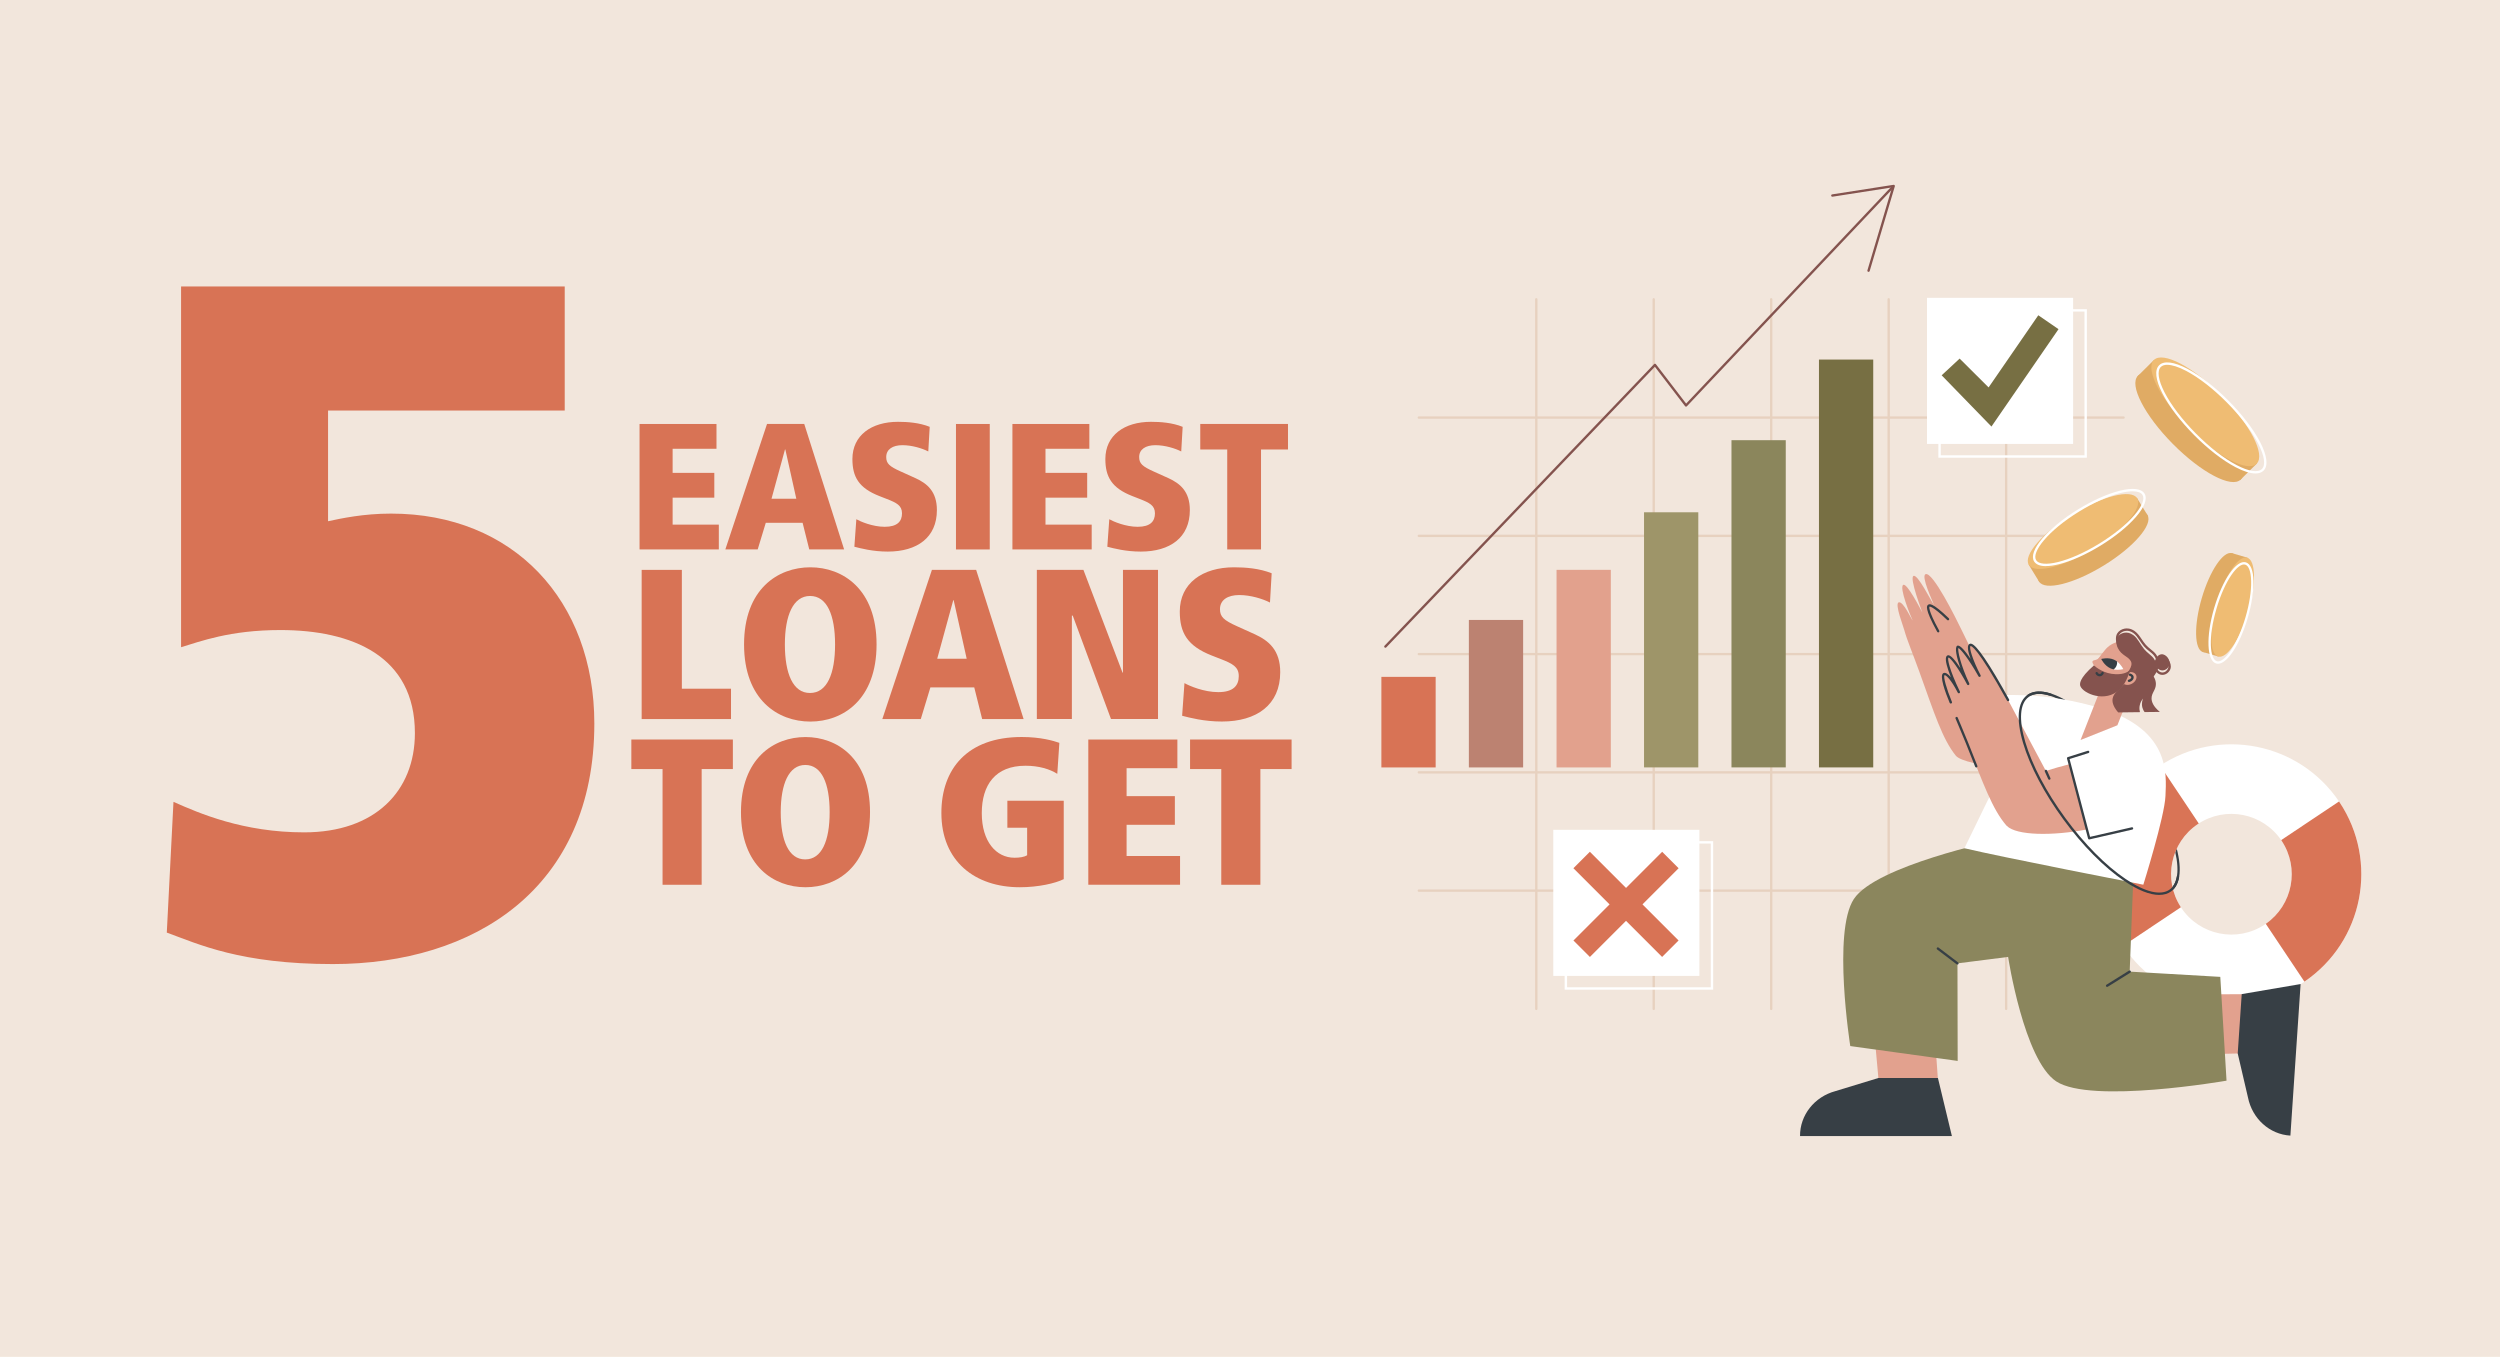 <svg viewBox="0 0 737 400" xmlns="http://www.w3.org/2000/svg" id="easy-loans-to-get_"><defs><style>.cls-1{fill:#e2a18d;}.cls-2{fill:#fff;}.cls-3{fill:#776f43;}.cls-4{fill:#8b865c;}.cls-5{fill:#e2a18e;}.cls-6{fill:#e0ab64;}.cls-7{fill:#9e9569;}.cls-8{fill:#85534e;}.cls-9{fill:#efbc73;}.cls-10{fill:#8b865d;}.cls-11{fill:#f2e6dc;}.cls-12{fill:#e7d1bf;}.cls-13{fill:#373f45;}.cls-14{fill:#d87355;}.cls-15{fill:#84534e;}.cls-16{fill:#bc8271;}.cls-17{fill:#d97456;}</style></defs><rect height="536.41" width="825.33" y="-69.25" x="-27.25" class="cls-11"></rect><g><path d="m188.54,124.99h22.68v7.31h-12.93v7.1h12.29v7.31h-12.29v7.95h13.62v7.31h-23.37v-36.99Z" class="cls-14"></path><path d="m236.61,154.13h-10.86l-2.38,7.84h-9.54l12.29-36.99h10.97l11.76,36.99h-10.28l-1.96-7.84Zm-5.09-21.62h-.11l-3.97,14.52h7.31l-3.23-14.52Z" class="cls-14"></path><path d="m252.45,153.07c1.22.69,4.82,2.23,8.37,2.23,3.76,0,5.09-1.64,5.09-3.97s-1.64-3.13-4.5-4.24l-2.17-.85c-6.09-2.38-7.95-5.67-7.95-10.92,0-7,5.62-10.97,13.46-10.97,2.81,0,6.31.26,9.33,1.48l-.42,7.26c-1.75-.9-4.77-1.85-7.63-1.85s-4.77,1.22-4.77,3.5c0,1.91.95,2.76,4.24,4.24l4.45,2.01c3.34,1.54,6.25,3.87,6.25,9.38,0,8.11-5.83,12.24-14.47,12.24-4.45,0-8-.95-9.86-1.43l.58-8.11Z" class="cls-14"></path><path d="m281.82,124.99h9.96v36.99h-9.96v-36.99Z" class="cls-14"></path><path d="m298.46,124.99h22.68v7.31h-12.93v7.1h12.29v7.31h-12.29v7.95h13.62v7.31h-23.37v-36.99Z" class="cls-14"></path><path d="m327.02,153.07c1.22.69,4.82,2.23,8.37,2.23,3.76,0,5.09-1.64,5.09-3.97s-1.64-3.13-4.5-4.24l-2.17-.85c-6.09-2.38-7.95-5.67-7.95-10.92,0-7,5.62-10.97,13.46-10.97,2.81,0,6.31.26,9.33,1.48l-.42,7.26c-1.75-.9-4.77-1.85-7.63-1.85s-4.77,1.22-4.77,3.5c0,1.91.95,2.76,4.24,4.24l4.45,2.01c3.34,1.54,6.25,3.87,6.25,9.38,0,8.11-5.83,12.24-14.47,12.24-4.45,0-8-.95-9.86-1.43l.58-8.11Z" class="cls-14"></path><path d="m361.79,132.51h-7.95v-7.53h25.86v7.53h-7.95v29.46h-9.96v-29.46Z" class="cls-14"></path><path d="m189.17,168h11.84v35.03h14.49v8.95h-26.34v-43.98Z" class="cls-14"></path><path d="m238.88,167.24c9.58,0,19.53,6.43,19.53,22.74s-9.95,22.74-19.53,22.74-19.53-6.43-19.53-22.74,9.95-22.74,19.53-22.74Zm-.13,37.05h.06c4.98,0,7.37-5.61,7.37-14.3s-2.39-14.3-7.37-14.3-7.43,5.73-7.43,14.3,2.39,14.3,7.37,14.3Z" class="cls-14"></path><path d="m287.2,202.65h-12.92l-2.83,9.33h-11.34l14.62-43.98h13.04l13.99,43.98h-12.22l-2.33-9.33Zm-6.05-25.71h-.13l-4.73,17.26h8.69l-3.84-17.26Z" class="cls-14"></path><path d="m316.24,181.48h-.25v30.49h-10.33v-43.98h13.73l11.53,30.3h.13v-30.3h10.33v43.98h-13.86l-11.28-30.49Z" class="cls-14"></path><path d="m349.19,201.39c1.45.82,5.73,2.65,9.95,2.65,4.47,0,6.05-1.95,6.05-4.73s-1.95-3.72-5.36-5.04l-2.58-1.01c-7.25-2.84-9.45-6.74-9.45-12.98,0-8.32,6.68-13.04,16-13.04,3.34,0,7.5.31,11.09,1.76l-.5,8.63c-2.08-1.07-5.67-2.21-9.07-2.21s-5.67,1.45-5.67,4.16c0,2.27,1.13,3.28,5.04,5.04l5.29,2.39c3.97,1.83,7.43,4.6,7.43,11.15,0,9.64-6.93,14.55-17.2,14.55-5.29,0-9.51-1.13-11.72-1.7l.69-9.64Z" class="cls-14"></path><path d="m195.32,226.72h-9.2v-8.71h29.93v8.71h-9.2v34.11h-11.53v-34.11Z" class="cls-14"></path><path d="m237.46,217.28c9.32,0,19.02,6.26,19.02,22.14s-9.69,22.14-19.02,22.14-19.02-6.26-19.02-22.14,9.69-22.14,19.02-22.14Zm-.12,36.07h.06c4.85,0,7.18-5.46,7.18-13.92s-2.33-13.92-7.18-13.92-7.24,5.58-7.24,13.92,2.33,13.92,7.18,13.92Z" class="cls-14"></path><path d="m296.97,236.05h16.62v23.12c-2.45,1.23-7.48,2.39-12.94,2.39-13.19,0-23.13-7.61-23.13-21.9,0-12.94,7.61-22.39,23.68-22.39,5.58,0,9.32,1.1,11.1,1.72l-.61,9.14c-2.21-1.41-5.46-2.39-9.38-2.39-8.89,0-12.88,5.64-12.88,13.99s4.23,13.13,9.63,13.13c1.47,0,2.82-.18,3.74-.74v-8.1h-5.83v-7.97Z" class="cls-14"></path><path d="m320.84,218.01h26.25v8.46h-14.97v8.22h14.23v8.46h-14.23v9.2h15.76v8.46h-27.05v-42.82Z" class="cls-14"></path><path d="m360.03,226.72h-9.2v-8.71h29.93v8.71h-9.2v34.11h-11.53v-34.11Z" class="cls-14"></path></g><path d="m51.13,236.38c7.6,3.38,20.54,9,38.54,9,20.82,0,32.64-12.1,32.64-29.26,0-22.79-18.57-30.38-39.67-30.38-14.91,0-23.63,3.38-29.26,5.06v-106.35h113.1v36.57h-69.77v32.64c3.94-.84,10.41-2.25,18.57-2.25,36.01,0,59.93,25.6,59.93,61.9,0,48.67-35.45,70.9-77.09,70.9-27.29,0-39.67-5.91-48.95-9.28l1.97-38.54Z" class="cls-14"></path><g id="Credit_rating"><circle r="146.35" cy="196.57" cx="551.63" class="cls-11"></circle><g><g><path d="m626.03,262.91h-207.76c-.19,0-.35-.16-.35-.35s.16-.35.35-.35h207.76c.19,0,.35.16.35.35s-.16.35-.35.35Z" class="cls-12"></path><path d="m626.03,228.04h-207.76c-.19,0-.35-.16-.35-.35s.16-.35.35-.35h207.76c.19,0,.35.16.35.35s-.16.35-.35.35Z" class="cls-12"></path><path d="m626.03,193.18h-207.76c-.19,0-.35-.16-.35-.35s.16-.35.35-.35h207.76c.19,0,.35.16.35.35s-.16.35-.35.35Z" class="cls-12"></path><path d="m626.03,158.32h-207.76c-.19,0-.35-.16-.35-.35s.16-.35.35-.35h207.76c.19,0,.35.16.35.35s-.16.35-.35.35Z" class="cls-12"></path><path d="m626.03,123.45h-207.76c-.19,0-.35-.16-.35-.35s.16-.35.35-.35h207.76c.19,0,.35.16.35.35s-.16.35-.35.35Z" class="cls-12"></path><path d="m591.41,297.77c-.19,0-.35-.16-.35-.35V88.23c0-.19.16-.35.35-.35s.35.16.35.35v209.19c0,.19-.16.35-.35.35Z" class="cls-12"></path><path d="m556.78,297.77c-.19,0-.35-.16-.35-.35V88.23c0-.19.16-.35.35-.35s.35.16.35.35v209.19c0,.19-.16.35-.35.35Z" class="cls-12"></path><path d="m522.15,297.77c-.19,0-.35-.16-.35-.35V88.23c0-.19.16-.35.35-.35s.35.16.35.35v209.19c0,.19-.16.35-.35.35Z" class="cls-12"></path><path d="m487.52,297.77c-.19,0-.35-.16-.35-.35V88.23c0-.19.16-.35.35-.35s.35.16.35.35v209.19c0,.19-.16.35-.35.35Z" class="cls-12"></path><path d="m452.9,297.77c-.19,0-.35-.16-.35-.35V88.23c0-.19.16-.35.35-.35s.35.16.35.35v209.19c0,.19-.16.35-.35.35Z" class="cls-12"></path></g><g><g><rect height="120.23" width="16" y="106" x="536.23" class="cls-3"></rect><rect height="96.46" width="16" y="129.77" x="510.44" class="cls-4"></rect><rect height="75.21" width="16" y="151.02" x="484.66" class="cls-7"></rect><rect height="58.25" width="16" y="167.99" x="458.87" class="cls-1"></rect><rect height="43.48" width="16" y="182.76" x="433.02" class="cls-16"></rect><rect height="26.7" width="16" y="199.54" x="407.23" class="cls-14"></rect></g><g><path d="m408.41,190.96c-.09,0-.18-.03-.24-.1-.14-.13-.15-.36-.01-.5l79.47-83.03c.07-.07.17-.12.27-.11.1,0,.2.06.26.14l8.91,11.62,60.58-64.04c.13-.14.36-.15.5-.01.14.13.15.36.01.5l-60.87,64.34c-.07.08-.17.12-.27.11-.1,0-.2-.06-.26-.14l-8.91-11.62-79.18,82.73c-.07.07-.16.11-.25.11Z" class="cls-15"></path><path d="m550.85,80.15s-.07,0-.1-.01c-.19-.06-.29-.25-.24-.44l7.26-24.45-17.54,2.74c-.19.03-.37-.1-.4-.29-.03-.19.1-.37.29-.4l18.09-2.82c.12-.02.24.03.32.12.08.09.11.22.07.33l-7.42,24.98c-.05.15-.19.25-.34.25Z" class="cls-15"></path></g></g></g><g><g><ellipse transform="translate(98.15 490.72) rotate(-44.73)" ry="21.52" rx="6.81" cy="126.09" cx="645.4" class="cls-6"></ellipse><rect transform="translate(279.82 -423.49) rotate(45.27)" height="7.02" width="43.03" y="120.28" x="626.21" class="cls-6"></rect><ellipse transform="translate(102.81 492.69) rotate(-44.73)" ry="21.52" rx="6.81" cy="121.41" cx="650.12" class="cls-9"></ellipse><path d="m664.91,139.58c-1.53,0-3.53-.63-5.88-1.86-3.81-2-8.14-5.36-12.21-9.47-4.07-4.11-7.39-8.48-9.35-12.3-2.02-3.94-2.36-6.88-.95-8.28,1.41-1.4,4.35-1.03,8.27,1.02,3.81,2,8.14,5.36,12.21,9.47,4.07,4.11,7.39,8.48,9.35,12.3,2.02,3.94,2.36,6.88.95,8.28-.56.56-1.37.84-2.39.84Zm-26-32.04c-.82,0-1.47.21-1.9.64-1.16,1.15-.76,3.86,1.08,7.46,1.93,3.76,5.21,8.07,9.23,12.13,4.02,4.06,8.3,7.38,12.04,9.34,3.57,1.88,6.29,2.29,7.45,1.15h0c1.16-1.15.76-3.86-1.08-7.46-1.93-3.76-5.21-8.07-9.23-12.13-4.02-4.06-8.3-7.38-12.04-9.34-2.25-1.18-4.16-1.78-5.55-1.78Z" class="cls-2"></path></g><g><ellipse transform="translate(299.12 754.84) rotate(-73.64)" ry="4.81" rx="15.19" cy="177.65" cx="653.69" class="cls-6"></ellipse><rect transform="translate(1011.74 -400.84) rotate(106.36)" height="4.96" width="30.38" y="175.82" x="640.72" class="cls-6"></rect><path d="m653.92,193.55c-2.55-.75-2.7-7.88-.34-15.93,2.36-8.05,6.35-13.97,8.89-13.22,2.55.75,2.7,7.88.34,15.93-2.36,8.05-6.35,13.97-8.89,13.22Z" class="cls-9"></path><path d="m653.86,195.68c-.19,0-.37-.03-.54-.08h0c-2.78-.82-3.03-8.01-.58-16.37,2.46-8.36,6.56-14.27,9.33-13.46,1.39.41,2.2,2.38,2.26,5.56.06,3.04-.54,6.88-1.69,10.81-1.15,3.93-2.72,7.48-4.42,10.01-1.55,2.3-3.08,3.53-4.37,3.53Zm-.34-.75c1.06.31,2.56-.84,4.13-3.17,1.66-2.47,3.2-5.95,4.33-9.81,1.13-3.86,1.72-7.62,1.66-10.6-.06-2.8-.7-4.59-1.76-4.9-2.07-.61-5.96,4.47-8.46,12.98-2.5,8.52-1.97,14.89.1,15.49h0Z" class="cls-2"></path></g><g><ellipse transform="translate(6.6 346.59) rotate(-31.53)" ry="5.94" rx="18.75" cy="161.61" cx="617.08" class="cls-6"></ellipse><rect transform="translate(7.65 345.45) rotate(-31.53)" height="6.12" width="37.49" y="156.12" x="596.84" class="cls-6"></rect><ellipse transform="translate(8.74 344.27) rotate(-31.53)" ry="5.94" rx="18.75" cy="156.67" cx="614.05" class="cls-9"></ellipse><path d="m603.16,166.9c-1.73,0-2.94-.47-3.51-1.4-1.84-3.01,3.86-9.75,12.99-15.35,4.3-2.64,8.67-4.59,12.31-5.49,3.77-.94,6.34-.63,7.26.86h0c.92,1.49.02,3.93-2.52,6.86-2.45,2.83-6.17,5.85-10.47,8.48-4.3,2.64-8.67,4.59-12.31,5.49-1.43.36-2.69.53-3.75.53Zm25.56-22.07c-1,0-2.22.17-3.6.51-3.57.89-7.87,2.81-12.11,5.41-9.38,5.75-14.17,12.08-12.76,14.38.73,1.19,3.1,1.39,6.49.55,3.57-.89,7.87-2.81,12.11-5.41,4.24-2.6,7.9-5.56,10.31-8.34,2.29-2.64,3.18-4.84,2.45-6.03h0c-.43-.71-1.44-1.06-2.89-1.06Z" class="cls-2"></path></g></g><g><path d="m636.54,263.83c-2.75,0-6.28-1.39-10.3-4.11-5.94-4.01-12.32-10.45-17.95-18.14-5.64-7.69-9.86-15.7-11.9-22.58-2.07-6.99-1.63-12,1.24-14.1,2.87-2.11,7.78-1.02,13.82,3.06,5.94,4.01,12.32,10.45,17.95,18.14,5.64,7.69,9.86,15.7,11.9,22.58,2.07,6.99,1.63,12-1.24,14.1-.96.7-2.14,1.05-3.52,1.05Zm-35.38-59.28c-1.23,0-2.28.31-3.12.92-2.61,1.92-2.96,6.65-.98,13.33,2.02,6.8,6.21,14.74,11.79,22.36,5.59,7.62,11.9,14.01,17.78,17.97,5.78,3.9,10.4,4.99,13.01,3.08,5.51-4.04.66-20.05-10.81-35.69-5.59-7.62-11.9-14-17.78-17.97-3.92-2.64-7.3-4-9.89-4Z" class="cls-13"></path><g><path d="m679.09,289.57c17.59-11.75,22.32-35.53,10.57-53.12-11.75-17.59-35.53-22.32-53.12-10.57-17.59,11.75-22.32,35.53-10.57,53.12,11.75,17.59,35.53,22.32,53.12,10.57Zm-31.16-46.64c8.17-5.46,19.22-3.26,24.68,4.91,5.46,8.17,3.26,19.22-4.91,24.68-8.17,5.46-19.22,3.26-24.68-4.91-5.46-8.17-3.26-19.22,4.91-24.68Z" class="cls-2"></path><path d="m672.61,247.84c5.4,8.09,3.3,18.99-4.66,24.5l11.39,17.05c17.38-11.81,22.01-35.44,10.32-52.95-.04-.06-.08-.11-.11-.17l-17.05,11.39c.04.06.08.11.12.16Z" class="cls-17"></path><path d="m642.92,267.44c-5.32-8.15-3.1-19.09,5.02-24.51.08-.06.17-.11.26-.16l-11.39-17.05c-.08.06-.17.11-.25.17-17.53,11.71-22.29,35.38-10.68,52.95l17.05-11.39Z" class="cls-17"></path></g><g><g><polygon points="554.22 322.98 571.71 324.04 570.1 301.28 552.39 302.88 554.22 322.98" class="cls-5"></polygon><path d="m530.64,334.91h44.78l-4.12-17.12h-17.54l-12.68,3.87c-6.22,1.68-10.48,7.11-10.43,13.25h0Z" class="cls-13"></path></g><g><polygon points="664.89 310.45 667.13 293.07 644.31 293.14 644.72 310.92 664.89 310.45" class="cls-5"></polygon><path d="m675.21,334.77l3.01-44.67-17.36,2.96-1.18,17.5,3.01,12.92c1.26,6.32,6.38,10.94,12.52,11.3h0Z" class="cls-13"></path></g><g><path d="m588.7,247.74s-35.72,7.46-42.18,17.28c-6.37,9.69-1.06,43.36-1.06,43.36l31.66,4.38-.06-28.76,14.93-1.9s4.65,30.38,14.18,36.69c10.21,6.76,50.21-.21,50.21-.21l-1.84-30.6-26.71-1.55,1.24-31.99-40.36-6.71Z" class="cls-10"></path><path d="m577.05,284.36c-.07,0-.15-.02-.21-.07l-5.77-4.38c-.15-.12-.18-.34-.07-.49.12-.16.34-.19.49-.07l5.77,4.38c.15.12.18.34.07.49-.07.09-.17.14-.28.14Z" class="cls-13"></path><path d="m621.18,290.95c-.12,0-.23-.06-.3-.17-.1-.16-.05-.38.11-.49l6.65-4.15c.16-.1.38-.05.49.11.1.16.05.38-.11.49l-6.65,4.15c-.06.04-.12.05-.19.05Z" class="cls-13"></path></g></g><g><g><path d="m589.88,209.36c-3.36-6.83-10.95-22.28-11.71-23.86-1.42-2.95-8.46-17.21-10.54-16.22-1.33.64,2.05,7.83,2.54,9.13-.96-1.37-4.78-9.1-6.05-8.64-1.38.5,2.61,10.77,2.62,10.86-.56-1.05-4.55-8.83-5.66-8.21-1.29.72,2.13,9.16,2.77,10.5-.21-.03-2.79-5.87-4.14-5.34-1.21.47,1.47,7.26,1.7,8.25.68,2.57,2.55,7.04,4.42,12.22,4.39,12.17,6.76,19.78,10.75,24.73,1.25,1.54,8.04,3.22,13.49,2.7,1.22-5.25.66-8.71-.19-16.12Z" class="cls-5"></path><path d="m590.54,212.07c-.13,0-.26-.07-.32-.2-.28-.58-.87-1.98-1.5-3.47l-.49-1.17c-.08-.18,0-.39.19-.46.18-.07.39,0,.46.19l.49,1.17c.59,1.41,1.21,2.88,1.48,3.43.09.17.01.39-.16.47-.05.02-.1.04-.16.04Z" class="cls-13"></path><path d="m571.39,186.44c-.12,0-.24-.07-.31-.18-3.89-7.06-3.04-7.7-2.68-7.97.34-.25,1.13-.85,6.12,3.98.14.14.14.36,0,.5-.13.14-.36.14-.5,0-4.49-4.34-5.2-3.93-5.21-3.92,0,0-.67.65,2.87,7.07.09.17.03.39-.14.48-.05.03-.11.04-.17.04Z" class="cls-13"></path></g><path d="m638.38,234.63c.27-6.64,1.6-20.15-20.92-26.37-12.93-3.57-22.51-3.57-30.64-3.26,1.31,4.19,3.91,14.5,5.22,18.7-4.06,8.11-9.34,18.94-12.93,26.36,11.08,2.65,52.74,10.75,52.74,10.75,0,0,6.28-20.06,6.53-26.17Z" class="cls-2"></path><path d="m610.28,225.23c-2.71.69-5.08,1.38-7.15,2.04-3.93-7.36-10.6-19.85-11.33-21.25-1.52-2.9-9.03-16.92-11.08-15.85-1.31.68,2.31,7.76,2.85,9.04-1.01-1.33-5.08-8.93-6.34-8.43-1.36.54,2.98,10.68,2.99,10.77-.6-1.03-4.84-8.67-5.94-8.01-1.27.76,2.44,9.09,3.12,10.41-.21-.02-2.99-5.77-4.32-5.2-1.19.51,1.71,7.2,1.98,8.18.77,2.54,2.79,6.95,4.83,12.06,4.8,12.02,7.43,19.55,11.58,24.35.03.04.07.07.11.11,0,0,.01.02.02.02,0,0,0,0,.01.01,2.88,2.85,13.41,3,23.74,1.02l-5.06-19.27Zm0,0c-2.71.69-5.08,1.38-7.15,2.04-3.93-7.36-10.6-19.85-11.33-21.25-1.52-2.9-9.03-16.92-11.08-15.85-1.31.68,2.31,7.76,2.85,9.04-1.01-1.33-5.08-8.93-6.34-8.43-1.36.54,2.98,10.68,2.99,10.77-.6-1.03-4.84-8.67-5.94-8.01-1.27.76,2.44,9.09,3.12,10.41-.21-.02-2.99-5.77-4.32-5.2-1.19.51,1.71,7.2,1.98,8.18.77,2.54,2.79,6.95,4.83,12.06,4.8,12.02,7.43,19.55,11.58,24.35.03.04.07.07.11.11,0,0,.01.02.02.02,0,0,0,0,.01.01,2.88,2.85,13.41,3,23.74,1.02l-5.06-19.27Z" class="cls-5"></path><path d="m582.61,226.25c-.14,0-.27-.08-.33-.22-.31-.78-.63-1.59-.96-2.42-.56-1.42-1.15-2.91-1.78-4.48-.71-1.77-1.35-3.28-1.97-4.74-.38-.88-.73-1.73-1.08-2.57-.07-.18.01-.39.19-.46.18-.07.39.01.46.19.35.84.71,1.69,1.08,2.57.62,1.46,1.26,2.98,1.97,4.76.63,1.57,1.22,3.06,1.78,4.48.33.83.65,1.64.96,2.42.07.18-.02.39-.2.46-.04.02-.09.02-.13.02Z" class="cls-13"></path><path d="m604.13,229.88c-.13,0-.26-.08-.32-.21l-1.01-2.25c-.08-.18,0-.39.18-.47.18-.08.39,0,.47.18l1.01,2.25c.08.18,0,.39-.18.47-.05.02-.1.03-.14.03Z" class="cls-13"></path><path d="m615.9,247.48c-.16,0-.3-.11-.34-.26l-6.21-23.6c-.05-.18.06-.37.23-.43l5.9-1.86c.19-.06.38.04.44.23.06.19-.04.38-.23.44l-5.58,1.76,6.04,22.94,12.29-2.82c.19-.05.38.08.42.26.04.19-.08.38-.26.42l-12.63,2.9s-.05,0-.08,0Z" class="cls-13"></path><path d="m575.09,207.41c-.14,0-.27-.08-.33-.22-1.25-2.99-3.15-8.1-1.85-8.76.63-.3,1.43.3,2.2,1.21-1.05-2.65-1.73-5.01-1.39-5.95.1-.29.28-.42.41-.48.84-.39,2.41,1.62,3.81,3.79-1.12-3.18-1.78-6.13-.96-6.63.78-.43,2.45,1.65,3.96,3.88-.72-1.96-1.16-3.85-.42-4.37.12-.09.33-.17.62-.11,1.58.36,5.33,5.89,11.15,16.43.09.17.03.39-.14.48-.17.09-.38.03-.48-.14-8.93-16.16-10.59-16.14-10.75-16.08-.52.37.65,4.2,2.96,8.59.09.17.03.38-.14.47-.17.09-.38.03-.48-.14-3.08-5.48-5.29-8.05-5.93-8.35-.27.76.7,5.11,3.21,10.44.08.17,0,.38-.16.47-.17.09-.38.02-.47-.15-2.47-4.68-4.89-7.93-5.5-7.93-.37.25.23,3.55,3.37,10.02.08.17.01.38-.16.47-.17.09-.38.02-.47-.16-1.99-3.93-3.56-5.3-3.91-5.13-.41.38.6,4.05,2.19,7.86.08.18,0,.39-.19.46-.04.02-.09.03-.14.03Z" class="cls-13"></path></g><path d="m636.54,263.83c-2.75,0-6.28-1.39-10.3-4.11-5.94-4.01-12.32-10.45-17.95-18.14-5.64-7.69-9.86-15.7-11.9-22.58-2.07-6.99-1.63-12,1.24-14.1,1.69-1.24,4.05-1.39,7.02-.43.19.06.29.26.23.44-.06.18-.26.29-.44.23-2.74-.88-4.89-.77-6.39.33-2.61,1.92-2.96,6.65-.98,13.33,2.02,6.8,6.21,14.74,11.79,22.36,5.59,7.62,11.9,14.01,17.78,17.97,5.78,3.9,10.4,4.99,13.01,3.08,1.07-.78,1.76-2.05,2.06-3.77.03-.19.22-.32.41-.29.19.03.32.22.29.41-.34,1.9-1.12,3.32-2.34,4.21-.96.7-2.14,1.05-3.52,1.05Z" class="cls-13"></path><g><polygon points="624.21 213.81 613.35 218.15 622.65 194.46 630.59 197.57 624.21 213.81" class="cls-5"></polygon><path d="m615.72,200.96c.81,2.58,8.36,2.95,8.36,2.95l7.35-3.8c2.3-3.04,1.7-7.37-1.34-9.67h0c-3.04-2.3-7.37-1.7-9.67,1.34,0,0-5.54,6.54-4.71,9.17Z" class="cls-5"></path><g><path d="m624.31,187.72c.72-1.1,2.71-1.88,4.61-.48,1.3.95,1.9,2.55,3.15,4.1.9,1.12,2.17,1.81,2.9,2.84,1.34,1.87.77,4.03-.64,5.83-1.47,1.88-4.24,2.3-5.41,1.39-.71-.56-2.11-2.71-2.11-2.71,0,0,2.23-2.27,1.35-3.79-.92-1.57-2.67-1.56-3.82-3.85-.48-.95-.61-2.44-.03-3.32Z" class="cls-8"></path><path d="m630.96,201.23c-.68,0-1.29-.16-1.74-.49-.84-.62-.67-1.56-.5-2.57.2-1.17.42-2.49-.52-4.01-.38-.62-.9-.95-1.51-1.34-.8-.51-1.7-1.09-2.42-2.43-.53-1-.75-2.63-.1-3.67h0c.43-.69,1.21-1.21,2.1-1.39.71-.15,1.8-.14,3,.69.87.61,1.46,1.47,2.08,2.39.37.55.76,1.12,1.24,1.68.43.5.95.92,1.45,1.33.57.46,1.12.9,1.54,1.46,1.34,1.77,1.16,4.05-.49,6.27-1.03,1.39-2.72,2.09-4.12,2.09Zm-3.98-15.27c-.21,0-.41.02-.57.06-.69.14-1.32.55-1.64,1.07h0c-.49.78-.31,2.14.12,2.96.63,1.18,1.42,1.68,2.18,2.17.62.4,1.27.81,1.73,1.56,1.08,1.75.81,3.34.61,4.5-.17,1-.24,1.54.23,1.88.96.71,3.49.41,4.88-1.45.85-1.14,2.04-3.37.49-5.42-.37-.49-.88-.9-1.42-1.33-.53-.42-1.07-.86-1.54-1.42-.5-.59-.9-1.18-1.28-1.74-.61-.9-1.14-1.68-1.9-2.21-.71-.49-1.36-.64-1.89-.64Zm-2.51.94h0,0Z" class="cls-8"></path><path d="m635.32,195.16c.03-1.11.88-2.19,1.86-2.28,1.37-.13,2.78,1.7,2.35,3.17-.25.85-1.14,1.63-2.14,1.59-1.22-.06-2.11-1.3-2.07-2.48Z" class="cls-8"></path><path d="m637.48,198.96s-.07,0-.1,0c-1.47-.07-2.44-1.55-2.41-2.85h0c.04-1.31,1.04-2.51,2.18-2.62.72-.06,1.5.31,2.07,1.01.64.78.89,1.78.65,2.62-.27.92-1.23,1.84-2.39,1.84Zm-1.8-2.83c-.03.96.71,2.07,1.73,2.12.85.04,1.58-.65,1.78-1.33.18-.61-.02-1.36-.51-1.97-.43-.52-.98-.8-1.46-.76-.78.07-1.51.99-1.54,1.94h0Z" class="cls-8"></path><path d="m630.75,208.15c.18-1.17.78-1.93,1.04-2.23-.14.32-.57,1.39-.21,2.69.15.55.4.99.64,1.31,1.5-.02,3-.04,4.5-.05-2.02-1.66-2.42-3.03-2.44-3.94-.03-1.7,1.28-2.5,1.28-4.29,0-1.61-1.06-2.9-1.87-3.69-1.52-.33-3.03-.66-4.55-.98-.4,1.15-1.43,2.89-2.86,4.58-1.82,2.14-3.14,2.68-3.47,4.35-.16.85-.04,2.19,1.62,4.12,2.14-.03,4.29-.05,6.43-.08-.13-.46-.22-1.07-.11-1.79Z" class="cls-8"></path></g><path d="m628.45,201.58c-1.13.59-2.41.37-2.86-.5-.45-.86.11-2.04,1.24-2.63,1.13-.59,2.41-.37,2.86.5.45.86-.11,2.04-1.24,2.63Z" class="cls-5"></path><path d="m627.62,201.05c-.17,0-.31-.12-.35-.28-.04-.19.09-.38.28-.41.29-.06.52-.21.66-.42.08-.12.11-.26.08-.35-.05-.18-.34-.31-.47-.35-.19-.05-.3-.24-.25-.43.05-.19.24-.3.43-.25.08.02.81.23.98.84.08.29.02.62-.16.91-.24.38-.64.65-1.12.74-.02,0-.05,0-.07,0Z" class="cls-13"></path><path d="m617.3,196.16c-4.43,3.85-4.25,5.51-4,6.13.89,2.2,7.36,4.98,11.57.98,1.9-1.8,2.62-4.47,3.24-5.76-.82.48-1.75,1.32-4.37,1.25-3.49-.1-5.8-2.02-6.44-2.59Z" class="cls-8"></path><path d="m618.98,199.39c-.5,0-.98-.3-1.2-.79-.08-.18,0-.39.17-.47.18-.08.39,0,.47.17.12.26.38.41.64.37.32-.05.46-.38.46-.39.08-.18.28-.27.46-.19.18.07.27.28.19.46-.03.07-.31.72-1.01.82-.06,0-.12.01-.18.01Z" class="cls-13"></path><path d="m619.27,193.47c-.17.26-.51.62-.96.87-.54.3-1.19.25-1.39.54-.14.19-.14.64.51,1.42l1.84-2.83Z" class="cls-5"></path><g><path d="m625.95,197.26s-.6-1.31-1.82-2.23c-.26-.2-1.34,2.25-1,2.31,1.47.3,2.82-.09,2.82-.09Z" class="cls-2"></path><path d="m623.27,194.51c.31.14.6.32.86.52.09.92-.31,1.78-1,2.31-.34-.07-.68-.17-1.01-.33-1.8-.83-2.68-2.75-2.68-2.75,0,0,2.03-.58,3.83.24Z" class="cls-13"></path></g></g></g><g><g><rect transform="translate(958.9 532.33) rotate(180)" height="43.07" width="43.07" y="244.63" x="457.92" class="cls-2"></rect><path d="m505.04,291.76h-43.78v-43.78h43.78v43.78Zm-43.07-.71h42.37v-42.37h-42.37v42.37Z" class="cls-2"></path></g><g><rect transform="translate(328.92 -260.86) rotate(45)" height="36.99" width="6.86" y="248.11" x="475.92" class="cls-14"></rect><rect transform="translate(1006.81 116.17) rotate(135)" height="36.99" width="6.86" y="248.11" x="475.92" class="cls-14"></rect></g></g><g><g><rect transform="translate(1179.23 218.68) rotate(180)" height="43.07" width="43.07" y="87.81" x="568.08" class="cls-2"></rect><path d="m615.21,134.93h-43.78v-43.78h43.78v43.78Zm-43.07-.71h42.37v-42.37h-42.37v42.37Z" class="cls-2"></path></g><polygon points="587.08 125.75 572.4 110.64 577.7 105.71 586.24 114.21 600.89 92.94 606.85 97.04 587.08 125.75" class="cls-3"></polygon></g></g></svg>